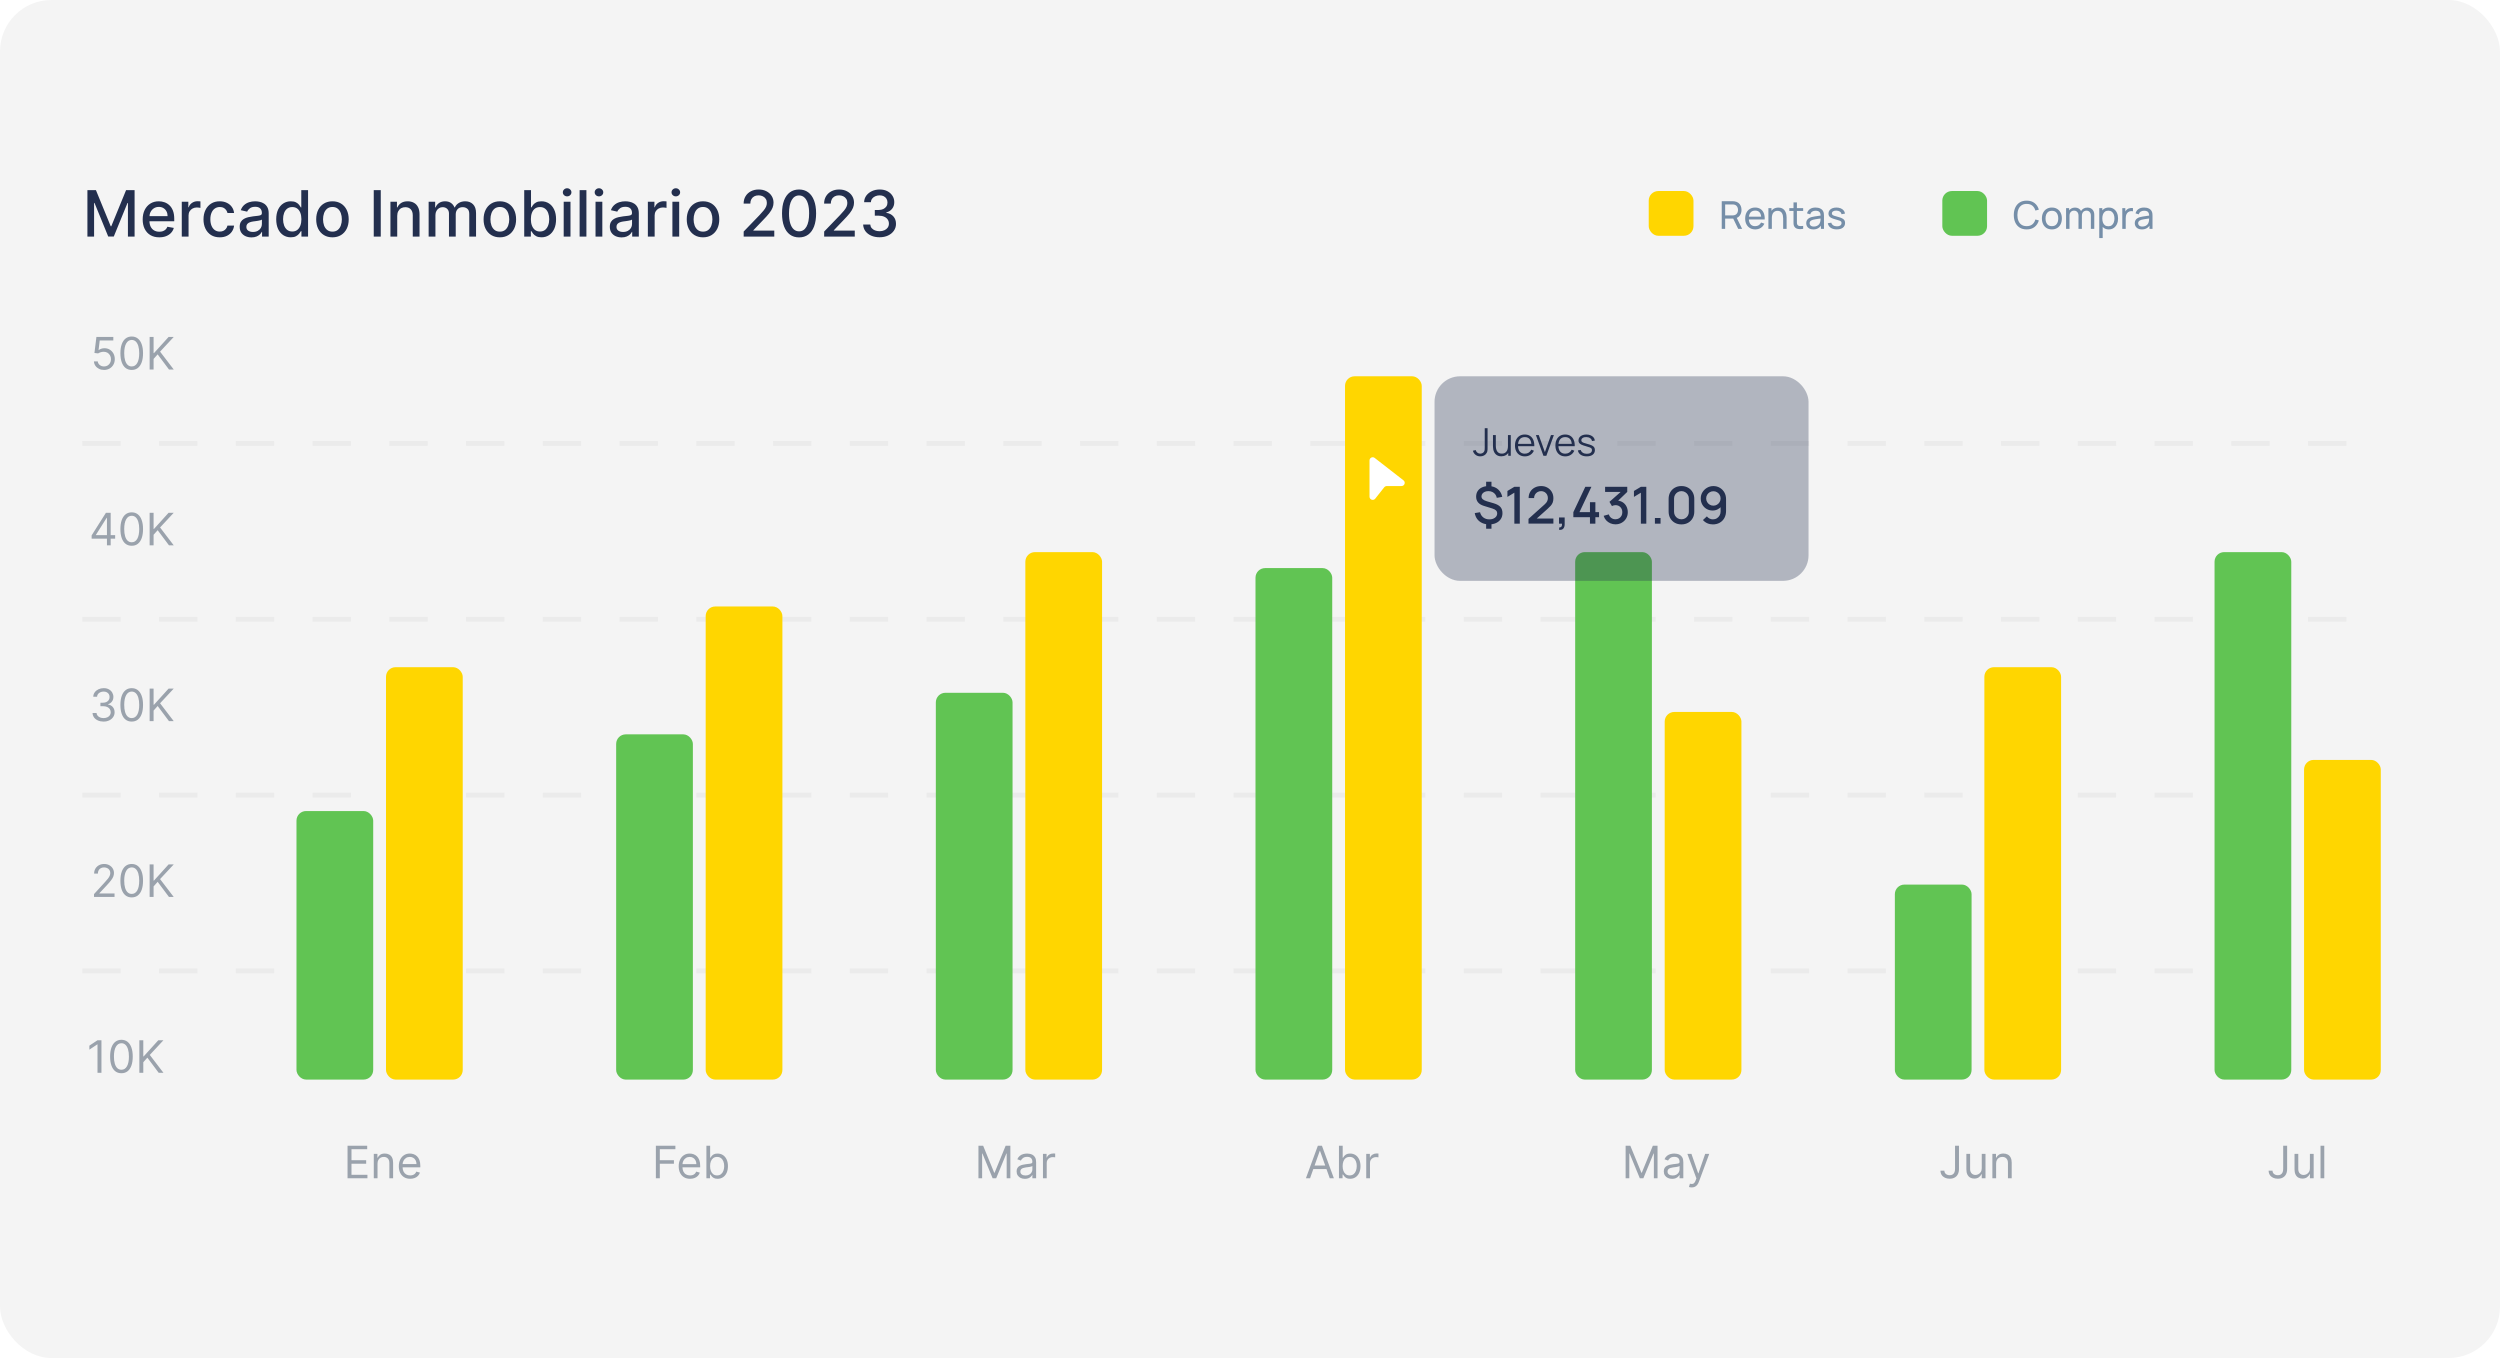 <svg width="243" height="132" viewBox="0 0 243 132" fill="none" xmlns="http://www.w3.org/2000/svg">
<rect width="243" height="132" rx="5" fill="#F4F4F4"/>
<path d="M8.497 18.48H9.324L10.763 21.994H10.816L12.255 18.48H13.082V23H12.434V19.729H12.392L11.059 22.993H10.52L9.187 19.727H9.145V23H8.497V18.48ZM15.482 23.068C15.148 23.068 14.86 22.997 14.619 22.854C14.379 22.71 14.194 22.508 14.063 22.247C13.933 21.986 13.869 21.679 13.869 21.327C13.869 20.98 13.933 20.674 14.063 20.409C14.194 20.144 14.376 19.938 14.61 19.789C14.845 19.64 15.121 19.566 15.435 19.566C15.627 19.566 15.812 19.598 15.992 19.661C16.171 19.724 16.332 19.824 16.475 19.959C16.618 20.094 16.73 20.27 16.812 20.486C16.895 20.701 16.936 20.962 16.936 21.27V21.504H14.242V21.009H16.29C16.29 20.836 16.254 20.682 16.184 20.548C16.113 20.413 16.014 20.306 15.886 20.228C15.759 20.15 15.611 20.111 15.44 20.111C15.255 20.111 15.093 20.157 14.954 20.248C14.818 20.338 14.712 20.456 14.637 20.601C14.563 20.745 14.526 20.902 14.526 21.071V21.457C14.526 21.684 14.566 21.877 14.645 22.036C14.726 22.195 14.839 22.316 14.983 22.4C15.127 22.482 15.296 22.523 15.488 22.523C15.614 22.523 15.727 22.506 15.831 22.47C15.934 22.434 16.023 22.379 16.098 22.307C16.172 22.235 16.23 22.146 16.27 22.04L16.894 22.153C16.844 22.337 16.754 22.498 16.625 22.636C16.497 22.773 16.336 22.879 16.142 22.956C15.949 23.031 15.729 23.068 15.482 23.068ZM17.668 23V19.61H18.306V20.149H18.341C18.403 19.966 18.512 19.823 18.668 19.718C18.825 19.613 19.003 19.559 19.202 19.559C19.243 19.559 19.292 19.561 19.348 19.564C19.405 19.567 19.45 19.57 19.482 19.575V20.206C19.456 20.199 19.409 20.191 19.341 20.182C19.273 20.172 19.206 20.166 19.138 20.166C18.982 20.166 18.843 20.2 18.721 20.266C18.6 20.33 18.505 20.421 18.434 20.537C18.363 20.652 18.328 20.783 18.328 20.93V23H17.668ZM21.36 23.068C21.032 23.068 20.749 22.994 20.512 22.846C20.277 22.695 20.096 22.489 19.969 22.225C19.843 21.962 19.78 21.66 19.78 21.321C19.78 20.976 19.844 20.672 19.974 20.409C20.103 20.144 20.286 19.938 20.521 19.789C20.756 19.64 21.034 19.566 21.353 19.566C21.611 19.566 21.84 19.614 22.042 19.71C22.243 19.804 22.406 19.936 22.529 20.107C22.654 20.277 22.729 20.477 22.752 20.705H22.11C22.075 20.546 21.994 20.409 21.867 20.294C21.742 20.18 21.575 20.122 21.364 20.122C21.18 20.122 21.019 20.171 20.881 20.268C20.744 20.363 20.637 20.5 20.561 20.678C20.484 20.855 20.446 21.064 20.446 21.305C20.446 21.552 20.484 21.766 20.559 21.945C20.634 22.125 20.74 22.264 20.876 22.362C21.015 22.461 21.177 22.51 21.364 22.51C21.489 22.51 21.602 22.487 21.704 22.442C21.807 22.395 21.893 22.328 21.962 22.241C22.033 22.154 22.082 22.05 22.11 21.927H22.752C22.729 22.147 22.657 22.342 22.538 22.515C22.419 22.687 22.259 22.822 22.059 22.921C21.861 23.019 21.628 23.068 21.36 23.068ZM24.444 23.075C24.23 23.075 24.035 23.035 23.862 22.956C23.688 22.875 23.551 22.758 23.449 22.605C23.349 22.452 23.299 22.264 23.299 22.042C23.299 21.851 23.336 21.694 23.409 21.57C23.483 21.446 23.582 21.349 23.707 21.276C23.832 21.204 23.972 21.15 24.127 21.113C24.281 21.076 24.439 21.048 24.599 21.029C24.802 21.006 24.967 20.987 25.093 20.972C25.22 20.956 25.312 20.93 25.369 20.895C25.426 20.859 25.455 20.802 25.455 20.723V20.707C25.455 20.514 25.401 20.365 25.292 20.259C25.184 20.153 25.024 20.1 24.811 20.1C24.589 20.1 24.413 20.149 24.285 20.248C24.159 20.345 24.071 20.453 24.023 20.573L23.403 20.431C23.476 20.225 23.584 20.059 23.725 19.933C23.868 19.805 24.032 19.712 24.217 19.654C24.402 19.596 24.597 19.566 24.802 19.566C24.937 19.566 25.081 19.582 25.232 19.615C25.385 19.646 25.528 19.703 25.66 19.787C25.794 19.871 25.904 19.991 25.989 20.146C26.075 20.301 26.117 20.502 26.117 20.749V23H25.473V22.537H25.446C25.404 22.622 25.34 22.706 25.254 22.788C25.169 22.87 25.059 22.939 24.925 22.993C24.792 23.048 24.631 23.075 24.444 23.075ZM24.588 22.545C24.77 22.545 24.926 22.509 25.056 22.437C25.187 22.365 25.286 22.271 25.354 22.155C25.423 22.037 25.457 21.911 25.457 21.777V21.34C25.434 21.364 25.388 21.386 25.32 21.407C25.254 21.426 25.178 21.443 25.093 21.457C25.008 21.471 24.925 21.483 24.844 21.495C24.763 21.505 24.695 21.514 24.641 21.521C24.513 21.538 24.396 21.565 24.29 21.603C24.185 21.641 24.102 21.697 24.038 21.769C23.977 21.839 23.946 21.933 23.946 22.051C23.946 22.214 24.006 22.338 24.127 22.422C24.247 22.504 24.401 22.545 24.588 22.545ZM28.265 23.066C27.991 23.066 27.747 22.996 27.532 22.857C27.319 22.715 27.151 22.515 27.029 22.254C26.909 21.992 26.848 21.678 26.848 21.312C26.848 20.945 26.909 20.632 27.031 20.372C27.155 20.111 27.324 19.912 27.539 19.774C27.754 19.635 27.997 19.566 28.269 19.566C28.48 19.566 28.649 19.601 28.777 19.672C28.907 19.741 29.006 19.822 29.077 19.915C29.149 20.008 29.205 20.089 29.245 20.16H29.285V18.48H29.944V23H29.3V22.473H29.245C29.205 22.545 29.148 22.627 29.073 22.72C28.999 22.812 28.898 22.893 28.768 22.962C28.639 23.032 28.471 23.066 28.265 23.066ZM28.411 22.503C28.6 22.503 28.761 22.453 28.892 22.353C29.024 22.252 29.124 22.111 29.192 21.932C29.261 21.752 29.296 21.544 29.296 21.305C29.296 21.07 29.262 20.864 29.194 20.687C29.126 20.511 29.027 20.373 28.896 20.274C28.765 20.176 28.603 20.127 28.411 20.127C28.212 20.127 28.047 20.178 27.914 20.281C27.782 20.384 27.682 20.525 27.614 20.703C27.548 20.881 27.515 21.081 27.515 21.305C27.515 21.532 27.549 21.735 27.616 21.916C27.684 22.097 27.784 22.241 27.916 22.347C28.05 22.451 28.215 22.503 28.411 22.503ZM32.314 23.068C31.996 23.068 31.719 22.996 31.482 22.85C31.245 22.704 31.061 22.5 30.93 22.239C30.799 21.977 30.734 21.671 30.734 21.321C30.734 20.969 30.799 20.662 30.93 20.398C31.061 20.135 31.245 19.93 31.482 19.785C31.719 19.639 31.996 19.566 32.314 19.566C32.632 19.566 32.909 19.639 33.146 19.785C33.383 19.93 33.567 20.135 33.698 20.398C33.829 20.662 33.894 20.969 33.894 21.321C33.894 21.671 33.829 21.977 33.698 22.239C33.567 22.5 33.383 22.704 33.146 22.85C32.909 22.996 32.632 23.068 32.314 23.068ZM32.316 22.515C32.522 22.515 32.693 22.46 32.828 22.351C32.964 22.242 33.064 22.097 33.128 21.916C33.195 21.735 33.228 21.536 33.228 21.318C33.228 21.102 33.195 20.904 33.128 20.723C33.064 20.54 32.964 20.394 32.828 20.283C32.693 20.173 32.522 20.118 32.316 20.118C32.109 20.118 31.937 20.173 31.8 20.283C31.665 20.394 31.564 20.54 31.497 20.723C31.433 20.904 31.4 21.102 31.4 21.318C31.4 21.536 31.433 21.735 31.497 21.916C31.564 22.097 31.665 22.242 31.8 22.351C31.937 22.46 32.109 22.515 32.316 22.515ZM37.01 18.48V23H36.328V18.48H37.01ZM38.61 20.987V23H37.95V19.61H38.584V20.162H38.626C38.704 19.983 38.826 19.838 38.992 19.729C39.16 19.621 39.371 19.566 39.625 19.566C39.856 19.566 40.059 19.615 40.232 19.712C40.406 19.807 40.54 19.95 40.636 20.14C40.732 20.33 40.779 20.564 40.779 20.844V23H40.12V20.923C40.12 20.678 40.056 20.486 39.928 20.347C39.8 20.208 39.624 20.138 39.4 20.138C39.247 20.138 39.111 20.171 38.992 20.237C38.874 20.303 38.781 20.4 38.712 20.528C38.644 20.655 38.61 20.808 38.61 20.987ZM41.664 23V19.61H42.298V20.162H42.34C42.41 19.975 42.526 19.829 42.686 19.725C42.847 19.619 43.039 19.566 43.262 19.566C43.489 19.566 43.679 19.619 43.832 19.725C43.986 19.831 44.1 19.977 44.174 20.162H44.209C44.29 19.981 44.419 19.837 44.595 19.729C44.772 19.621 44.982 19.566 45.226 19.566C45.534 19.566 45.785 19.663 45.979 19.855C46.175 20.048 46.272 20.338 46.272 20.727V23H45.612V20.789C45.612 20.559 45.55 20.393 45.425 20.29C45.3 20.187 45.151 20.136 44.977 20.136C44.762 20.136 44.595 20.202 44.476 20.334C44.357 20.465 44.297 20.634 44.297 20.84V23H43.64V20.747C43.64 20.563 43.582 20.415 43.468 20.303C43.353 20.191 43.203 20.136 43.02 20.136C42.894 20.136 42.779 20.169 42.673 20.235C42.569 20.299 42.484 20.39 42.419 20.506C42.356 20.622 42.324 20.757 42.324 20.91V23H41.664ZM48.585 23.068C48.267 23.068 47.989 22.996 47.753 22.85C47.516 22.704 47.332 22.5 47.201 22.239C47.07 21.977 47.005 21.671 47.005 21.321C47.005 20.969 47.07 20.662 47.201 20.398C47.332 20.135 47.516 19.93 47.753 19.785C47.989 19.639 48.267 19.566 48.585 19.566C48.902 19.566 49.18 19.639 49.417 19.785C49.654 19.93 49.837 20.135 49.968 20.398C50.099 20.662 50.165 20.969 50.165 21.321C50.165 21.671 50.099 21.977 49.968 22.239C49.837 22.5 49.654 22.704 49.417 22.85C49.18 22.996 48.902 23.068 48.585 23.068ZM48.587 22.515C48.793 22.515 48.963 22.46 49.099 22.351C49.234 22.242 49.334 22.097 49.399 21.916C49.465 21.735 49.498 21.536 49.498 21.318C49.498 21.102 49.465 20.904 49.399 20.723C49.334 20.54 49.234 20.394 49.099 20.283C48.963 20.173 48.793 20.118 48.587 20.118C48.379 20.118 48.207 20.173 48.07 20.283C47.935 20.394 47.834 20.54 47.768 20.723C47.703 20.904 47.671 21.102 47.671 21.318C47.671 21.536 47.703 21.735 47.768 21.916C47.834 22.097 47.935 22.242 48.07 22.351C48.207 22.46 48.379 22.515 48.587 22.515ZM50.954 23V18.48H51.614V20.16H51.654C51.692 20.089 51.747 20.008 51.819 19.915C51.891 19.822 51.991 19.741 52.119 19.672C52.247 19.601 52.417 19.566 52.627 19.566C52.901 19.566 53.145 19.635 53.36 19.774C53.575 19.912 53.743 20.111 53.865 20.372C53.989 20.632 54.05 20.945 54.05 21.312C54.05 21.678 53.989 21.992 53.867 22.254C53.745 22.515 53.577 22.715 53.364 22.857C53.151 22.996 52.907 23.066 52.634 23.066C52.428 23.066 52.259 23.032 52.128 22.962C51.999 22.893 51.897 22.812 51.824 22.72C51.75 22.627 51.694 22.545 51.654 22.473H51.599V23H50.954ZM51.601 21.305C51.601 21.544 51.635 21.752 51.705 21.932C51.774 22.111 51.874 22.252 52.005 22.353C52.136 22.453 52.296 22.503 52.486 22.503C52.683 22.503 52.848 22.451 52.98 22.347C53.112 22.241 53.213 22.097 53.28 21.916C53.349 21.735 53.384 21.532 53.384 21.305C53.384 21.081 53.35 20.881 53.282 20.703C53.216 20.525 53.116 20.384 52.982 20.281C52.85 20.178 52.684 20.127 52.486 20.127C52.294 20.127 52.133 20.176 52 20.274C51.869 20.373 51.77 20.511 51.702 20.687C51.635 20.864 51.601 21.07 51.601 21.305ZM54.791 23V19.61H55.451V23H54.791ZM55.125 19.087C55.01 19.087 54.911 19.049 54.829 18.973C54.748 18.895 54.708 18.802 54.708 18.694C54.708 18.586 54.748 18.493 54.829 18.416C54.911 18.338 55.01 18.299 55.125 18.299C55.239 18.299 55.337 18.338 55.418 18.416C55.501 18.493 55.542 18.586 55.542 18.694C55.542 18.802 55.501 18.895 55.418 18.973C55.337 19.049 55.239 19.087 55.125 19.087ZM56.999 18.48V23H56.339V18.48H56.999ZM57.886 23V19.61H58.546V23H57.886ZM58.22 19.087C58.105 19.087 58.006 19.049 57.924 18.973C57.843 18.895 57.803 18.802 57.803 18.694C57.803 18.586 57.843 18.493 57.924 18.416C58.006 18.338 58.105 18.299 58.22 18.299C58.334 18.299 58.432 18.338 58.513 18.416C58.596 18.493 58.637 18.586 58.637 18.694C58.637 18.802 58.596 18.895 58.513 18.973C58.432 19.049 58.334 19.087 58.22 19.087ZM60.42 23.075C60.206 23.075 60.011 23.035 59.838 22.956C59.664 22.875 59.527 22.758 59.425 22.605C59.325 22.452 59.275 22.264 59.275 22.042C59.275 21.851 59.312 21.694 59.386 21.57C59.459 21.446 59.558 21.349 59.683 21.276C59.809 21.204 59.948 21.15 60.103 21.113C60.257 21.076 60.415 21.048 60.575 21.029C60.778 21.006 60.943 20.987 61.069 20.972C61.196 20.956 61.288 20.93 61.345 20.895C61.403 20.859 61.431 20.802 61.431 20.723V20.707C61.431 20.514 61.377 20.365 61.268 20.259C61.16 20.153 61 20.1 60.787 20.1C60.565 20.1 60.39 20.149 60.262 20.248C60.135 20.345 60.048 20.453 59.999 20.573L59.379 20.431C59.452 20.225 59.56 20.059 59.701 19.933C59.844 19.805 60.008 19.712 60.193 19.654C60.379 19.596 60.574 19.566 60.778 19.566C60.913 19.566 61.057 19.582 61.208 19.615C61.361 19.646 61.504 19.703 61.636 19.787C61.77 19.871 61.88 19.991 61.965 20.146C62.051 20.301 62.093 20.502 62.093 20.749V23H61.449V22.537H61.422C61.38 22.622 61.316 22.706 61.23 22.788C61.145 22.87 61.035 22.939 60.902 22.993C60.768 23.048 60.607 23.075 60.42 23.075ZM60.564 22.545C60.746 22.545 60.902 22.509 61.032 22.437C61.163 22.365 61.262 22.271 61.33 22.155C61.399 22.037 61.434 21.911 61.434 21.777V21.34C61.41 21.364 61.364 21.386 61.297 21.407C61.23 21.426 61.155 21.443 61.069 21.457C60.984 21.471 60.901 21.483 60.82 21.495C60.739 21.505 60.671 21.514 60.617 21.521C60.489 21.538 60.372 21.565 60.266 21.603C60.162 21.641 60.078 21.697 60.014 21.769C59.953 21.839 59.922 21.933 59.922 22.051C59.922 22.214 59.982 22.338 60.103 22.422C60.223 22.504 60.377 22.545 60.564 22.545ZM62.972 23V19.61H63.61V20.149H63.645C63.707 19.966 63.816 19.823 63.972 19.718C64.129 19.613 64.307 19.559 64.506 19.559C64.547 19.559 64.596 19.561 64.652 19.564C64.709 19.567 64.754 19.57 64.786 19.575V20.206C64.76 20.199 64.713 20.191 64.645 20.182C64.577 20.172 64.51 20.166 64.442 20.166C64.286 20.166 64.147 20.2 64.025 20.266C63.904 20.33 63.809 20.421 63.738 20.537C63.667 20.652 63.632 20.783 63.632 20.93V23H62.972ZM65.357 23V19.61H66.017V23H65.357ZM65.691 19.087C65.576 19.087 65.477 19.049 65.395 18.973C65.314 18.895 65.273 18.802 65.273 18.694C65.273 18.586 65.314 18.493 65.395 18.416C65.477 18.338 65.576 18.299 65.691 18.299C65.805 18.299 65.903 18.338 65.984 18.416C66.066 18.493 66.108 18.586 66.108 18.694C66.108 18.802 66.066 18.895 65.984 18.973C65.903 19.049 65.805 19.087 65.691 19.087ZM68.333 23.068C68.015 23.068 67.737 22.996 67.501 22.85C67.264 22.704 67.08 22.5 66.949 22.239C66.818 21.977 66.752 21.671 66.752 21.321C66.752 20.969 66.818 20.662 66.949 20.398C67.08 20.135 67.264 19.93 67.501 19.785C67.737 19.639 68.015 19.566 68.333 19.566C68.65 19.566 68.928 19.639 69.165 19.785C69.401 19.93 69.585 20.135 69.716 20.398C69.847 20.662 69.913 20.969 69.913 21.321C69.913 21.671 69.847 21.977 69.716 22.239C69.585 22.5 69.401 22.704 69.165 22.85C68.928 22.996 68.65 23.068 68.333 23.068ZM68.335 22.515C68.541 22.515 68.712 22.46 68.847 22.351C68.982 22.242 69.082 22.097 69.147 21.916C69.213 21.735 69.246 21.536 69.246 21.318C69.246 21.102 69.213 20.904 69.147 20.723C69.082 20.54 68.982 20.394 68.847 20.283C68.712 20.173 68.541 20.118 68.335 20.118C68.127 20.118 67.955 20.173 67.818 20.283C67.683 20.394 67.582 20.54 67.516 20.723C67.451 20.904 67.419 21.102 67.419 21.318C67.419 21.536 67.451 21.735 67.516 21.916C67.582 22.097 67.683 22.242 67.818 22.351C67.955 22.46 68.127 22.515 68.335 22.515ZM72.285 23V22.506L73.814 20.921C73.978 20.749 74.112 20.598 74.218 20.469C74.326 20.338 74.406 20.213 74.459 20.096C74.512 19.978 74.538 19.853 74.538 19.721C74.538 19.57 74.503 19.441 74.432 19.332C74.362 19.222 74.265 19.137 74.143 19.078C74.021 19.018 73.884 18.988 73.731 18.988C73.569 18.988 73.427 19.021 73.307 19.087C73.186 19.154 73.094 19.247 73.029 19.367C72.964 19.488 72.932 19.629 72.932 19.791H72.281C72.281 19.516 72.344 19.276 72.471 19.07C72.597 18.864 72.771 18.704 72.991 18.591C73.212 18.476 73.463 18.419 73.744 18.419C74.028 18.419 74.278 18.475 74.494 18.588C74.712 18.7 74.882 18.853 75.004 19.047C75.126 19.24 75.187 19.458 75.187 19.701C75.187 19.869 75.156 20.032 75.092 20.193C75.03 20.353 74.922 20.532 74.768 20.729C74.613 20.925 74.398 21.162 74.123 21.442L73.225 22.382V22.415H75.26V23H72.285ZM77.67 23.075C77.321 23.074 77.023 22.982 76.776 22.799C76.529 22.617 76.34 22.351 76.209 22.003C76.078 21.654 76.013 21.234 76.013 20.742C76.013 20.253 76.078 19.834 76.209 19.487C76.341 19.14 76.531 18.875 76.778 18.692C77.027 18.51 77.324 18.419 77.67 18.419C78.016 18.419 78.312 18.511 78.559 18.694C78.806 18.877 78.995 19.142 79.126 19.489C79.259 19.835 79.325 20.253 79.325 20.742C79.325 21.235 79.26 21.656 79.129 22.005C78.998 22.352 78.809 22.617 78.561 22.801C78.314 22.984 78.017 23.075 77.67 23.075ZM77.67 22.486C77.976 22.486 78.215 22.337 78.387 22.038C78.561 21.739 78.647 21.307 78.647 20.742C78.647 20.367 78.608 20.05 78.528 19.791C78.45 19.531 78.338 19.334 78.191 19.2C78.045 19.064 77.871 18.997 77.67 18.997C77.365 18.997 77.126 19.147 76.953 19.447C76.779 19.747 76.692 20.179 76.69 20.742C76.69 21.119 76.729 21.438 76.807 21.698C76.886 21.957 76.999 22.153 77.145 22.287C77.29 22.42 77.465 22.486 77.67 22.486ZM80.108 23V22.506L81.637 20.921C81.8 20.749 81.935 20.598 82.041 20.469C82.148 20.338 82.229 20.213 82.282 20.096C82.335 19.978 82.361 19.853 82.361 19.721C82.361 19.57 82.326 19.441 82.255 19.332C82.184 19.222 82.088 19.137 81.966 19.078C81.844 19.018 81.706 18.988 81.553 18.988C81.391 18.988 81.25 19.021 81.13 19.087C81.009 19.154 80.916 19.247 80.852 19.367C80.787 19.488 80.754 19.629 80.754 19.791H80.103C80.103 19.516 80.167 19.276 80.293 19.07C80.42 18.864 80.593 18.704 80.814 18.591C81.035 18.476 81.286 18.419 81.567 18.419C81.85 18.419 82.101 18.475 82.317 18.588C82.535 18.7 82.705 18.853 82.827 19.047C82.949 19.24 83.01 19.458 83.01 19.701C83.01 19.869 82.978 20.032 82.915 20.193C82.853 20.353 82.745 20.532 82.591 20.729C82.436 20.925 82.221 21.162 81.946 21.442L81.048 22.382V22.415H83.083V23H80.108ZM85.493 23.062C85.189 23.062 84.919 23.01 84.68 22.905C84.444 22.801 84.256 22.656 84.118 22.47C83.981 22.284 83.907 22.067 83.897 21.822H84.59C84.599 21.955 84.644 22.072 84.725 22.17C84.807 22.267 84.914 22.342 85.047 22.395C85.179 22.448 85.326 22.475 85.488 22.475C85.666 22.475 85.824 22.444 85.96 22.382C86.099 22.32 86.207 22.234 86.285 22.124C86.363 22.012 86.402 21.883 86.402 21.738C86.402 21.586 86.363 21.453 86.285 21.338C86.208 21.222 86.096 21.131 85.947 21.065C85.8 20.998 85.622 20.965 85.413 20.965H85.031V20.409H85.413C85.581 20.409 85.728 20.379 85.855 20.319C85.983 20.258 86.083 20.174 86.155 20.067C86.227 19.958 86.263 19.831 86.263 19.685C86.263 19.546 86.231 19.424 86.168 19.321C86.106 19.217 86.018 19.135 85.903 19.076C85.79 19.017 85.656 18.988 85.501 18.988C85.354 18.988 85.217 19.015 85.089 19.07C84.962 19.123 84.859 19.199 84.78 19.299C84.7 19.398 84.658 19.516 84.652 19.654H83.992C83.999 19.41 84.071 19.195 84.208 19.01C84.347 18.825 84.529 18.68 84.755 18.575C84.982 18.471 85.234 18.419 85.51 18.419C85.8 18.419 86.05 18.475 86.261 18.588C86.472 18.7 86.636 18.85 86.751 19.037C86.867 19.223 86.924 19.428 86.923 19.65C86.924 19.903 86.853 20.118 86.711 20.294C86.57 20.471 86.381 20.589 86.146 20.65V20.685C86.446 20.731 86.678 20.85 86.843 21.043C87.009 21.235 87.092 21.474 87.09 21.76C87.092 22.008 87.023 22.231 86.883 22.428C86.745 22.626 86.556 22.781 86.316 22.894C86.076 23.006 85.802 23.062 85.493 23.062Z" fill="#232F4E"/>
<path d="M9.861 101.111V104.275H9.478V101.513H9.459L8.687 102.026V101.637L9.478 101.111H9.861ZM11.803 104.318C11.57 104.318 11.372 104.255 11.208 104.128C11.044 104.001 10.919 103.816 10.833 103.574C10.746 103.331 10.703 103.037 10.703 102.693C10.703 102.351 10.746 102.059 10.833 101.817C10.92 101.574 11.046 101.389 11.21 101.261C11.374 101.133 11.572 101.068 11.803 101.068C12.034 101.068 12.231 101.133 12.394 101.261C12.559 101.389 12.685 101.574 12.771 101.817C12.859 102.059 12.903 102.351 12.903 102.693C12.903 103.037 12.859 103.331 12.773 103.574C12.686 103.816 12.561 104.001 12.398 104.128C12.234 104.255 12.036 104.318 11.803 104.318ZM11.803 103.979C12.034 103.979 12.213 103.867 12.34 103.645C12.468 103.422 12.532 103.105 12.532 102.693C12.532 102.419 12.503 102.186 12.444 101.993C12.386 101.801 12.303 101.654 12.194 101.553C12.085 101.452 11.955 101.402 11.803 101.402C11.574 101.402 11.396 101.515 11.267 101.74C11.138 101.965 11.074 102.282 11.074 102.693C11.074 102.967 11.102 103.2 11.16 103.392C11.218 103.583 11.301 103.729 11.409 103.829C11.518 103.929 11.649 103.979 11.803 103.979ZM13.545 104.275V101.111H13.928V102.681H13.966L15.387 101.111H15.887L14.559 102.539L15.887 104.275H15.424L14.324 102.804L13.928 103.249V104.275H13.545Z" fill="#9AA2AC"/>
<path d="M9.137 87.185V86.907L10.181 85.764C10.304 85.63 10.405 85.513 10.484 85.415C10.563 85.315 10.622 85.221 10.66 85.133C10.699 85.045 10.719 84.952 10.719 84.855C10.719 84.744 10.692 84.648 10.639 84.566C10.586 84.485 10.514 84.422 10.422 84.378C10.331 84.334 10.228 84.312 10.113 84.312C9.992 84.312 9.886 84.337 9.795 84.387C9.705 84.437 9.636 84.506 9.587 84.596C9.538 84.685 9.514 84.79 9.514 84.911H9.149C9.149 84.726 9.192 84.563 9.278 84.423C9.363 84.283 9.479 84.174 9.627 84.095C9.775 84.017 9.941 83.978 10.126 83.978C10.311 83.978 10.475 84.017 10.618 84.095C10.762 84.174 10.874 84.279 10.955 84.412C11.037 84.545 11.077 84.693 11.077 84.855C11.077 84.972 11.056 85.085 11.014 85.197C10.973 85.307 10.901 85.43 10.798 85.566C10.696 85.701 10.554 85.866 10.373 86.06L9.662 86.82V86.845H11.133V87.185H9.137ZM12.803 87.228C12.57 87.228 12.372 87.165 12.208 87.038C12.044 86.91 11.919 86.726 11.833 86.484C11.746 86.24 11.703 85.947 11.703 85.603C11.703 85.261 11.746 84.969 11.833 84.727C11.92 84.484 12.046 84.299 12.21 84.171C12.374 84.042 12.572 83.978 12.803 83.978C13.034 83.978 13.231 84.042 13.394 84.171C13.559 84.299 13.685 84.484 13.771 84.727C13.859 84.969 13.903 85.261 13.903 85.603C13.903 85.947 13.859 86.24 13.773 86.484C13.686 86.726 13.561 86.91 13.398 87.038C13.234 87.165 13.036 87.228 12.803 87.228ZM12.803 86.888C13.034 86.888 13.213 86.777 13.34 86.555C13.468 86.332 13.532 86.015 13.532 85.603C13.532 85.329 13.503 85.096 13.444 84.903C13.386 84.711 13.303 84.564 13.194 84.463C13.085 84.362 12.955 84.312 12.803 84.312C12.574 84.312 12.396 84.424 12.267 84.65C12.138 84.874 12.074 85.192 12.074 85.603C12.074 85.877 12.102 86.11 12.16 86.301C12.218 86.493 12.301 86.638 12.409 86.738C12.518 86.838 12.649 86.888 12.803 86.888ZM14.545 87.185V84.021H14.928V85.591H14.966L16.387 84.021H16.887L15.559 85.448L16.887 87.185H16.424L15.324 85.714L14.928 86.159V87.185H14.545Z" fill="#9AA2AC"/>
<path d="M10.07 70.138C9.866 70.138 9.684 70.103 9.525 70.033C9.366 69.963 9.24 69.865 9.146 69.741C9.054 69.615 9.003 69.469 8.995 69.304H9.384C9.392 69.406 9.427 69.494 9.489 69.568C9.551 69.641 9.632 69.698 9.732 69.738C9.832 69.778 9.942 69.798 10.064 69.798C10.2 69.798 10.32 69.774 10.425 69.727C10.53 69.68 10.613 69.614 10.672 69.529C10.732 69.445 10.762 69.347 10.762 69.236C10.762 69.119 10.733 69.017 10.676 68.928C10.618 68.839 10.534 68.769 10.422 68.718C10.311 68.668 10.175 68.642 10.014 68.642H9.761V68.303H10.014C10.14 68.303 10.25 68.28 10.345 68.235C10.441 68.189 10.515 68.126 10.569 68.043C10.624 67.961 10.651 67.864 10.651 67.753C10.651 67.646 10.627 67.552 10.58 67.473C10.532 67.394 10.466 67.332 10.379 67.288C10.293 67.243 10.193 67.221 10.076 67.221C9.967 67.221 9.864 67.241 9.767 67.281C9.671 67.321 9.593 67.378 9.532 67.453C9.472 67.527 9.439 67.617 9.434 67.722H9.063C9.069 67.556 9.119 67.411 9.213 67.286C9.306 67.16 9.429 67.063 9.58 66.993C9.733 66.923 9.9 66.888 10.082 66.888C10.278 66.888 10.446 66.927 10.586 67.007C10.726 67.085 10.834 67.188 10.909 67.317C10.984 67.446 11.022 67.585 11.022 67.734C11.022 67.912 10.975 68.064 10.881 68.19C10.788 68.316 10.662 68.403 10.503 68.451V68.476C10.702 68.509 10.858 68.594 10.971 68.731C11.083 68.867 11.139 69.035 11.139 69.236C11.139 69.408 11.092 69.562 10.998 69.699C10.906 69.835 10.779 69.942 10.618 70.02C10.458 70.099 10.275 70.138 10.07 70.138ZM12.803 70.138C12.57 70.138 12.372 70.075 12.208 69.948C12.044 69.82 11.919 69.635 11.833 69.393C11.746 69.15 11.703 68.857 11.703 68.513C11.703 68.171 11.746 67.879 11.833 67.637C11.92 67.394 12.046 67.208 12.21 67.081C12.374 66.952 12.572 66.888 12.803 66.888C13.034 66.888 13.231 66.952 13.394 67.081C13.559 67.208 13.685 67.394 13.771 67.637C13.859 67.879 13.903 68.171 13.903 68.513C13.903 68.857 13.859 69.15 13.773 69.393C13.686 69.635 13.561 69.82 13.398 69.948C13.234 70.075 13.036 70.138 12.803 70.138ZM12.803 69.798C13.034 69.798 13.213 69.687 13.34 69.464C13.468 69.242 13.532 68.925 13.532 68.513C13.532 68.239 13.503 68.005 13.444 67.813C13.386 67.62 13.303 67.474 13.194 67.373C13.085 67.272 12.955 67.221 12.803 67.221C12.574 67.221 12.396 67.334 12.267 67.56C12.138 67.784 12.074 68.102 12.074 68.513C12.074 68.787 12.102 69.019 12.16 69.211C12.218 69.403 12.301 69.548 12.409 69.648C12.518 69.748 12.649 69.798 12.803 69.798ZM14.545 70.095V66.931H14.928V68.5H14.966L16.387 66.931H16.887L15.559 68.358L16.887 70.095H16.424L15.324 68.624L14.928 69.069V70.095H14.545Z" fill="#9AA2AC"/>
<path d="M8.906 52.357V52.042L10.296 49.842H10.525V50.33H10.37L9.32 51.992V52.017H11.192V52.357H8.906ZM10.395 53.006V52.261V52.115V49.842H10.759V53.006H10.395ZM12.803 53.049C12.57 53.049 12.372 52.986 12.208 52.859C12.044 52.731 11.919 52.547 11.833 52.305C11.746 52.062 11.703 51.768 11.703 51.424C11.703 51.082 11.746 50.79 11.833 50.548C11.92 50.305 12.046 50.12 12.21 49.992C12.374 49.863 12.572 49.799 12.803 49.799C13.034 49.799 13.231 49.863 13.394 49.992C13.559 50.12 13.685 50.305 13.771 50.548C13.859 50.79 13.903 51.082 13.903 51.424C13.903 51.768 13.859 52.062 13.773 52.305C13.686 52.547 13.561 52.731 13.398 52.859C13.234 52.986 13.036 53.049 12.803 53.049ZM12.803 52.709C13.034 52.709 13.213 52.598 13.34 52.376C13.468 52.153 13.532 51.836 13.532 51.424C13.532 51.15 13.503 50.917 13.444 50.724C13.386 50.532 13.303 50.385 13.194 50.284C13.085 50.183 12.955 50.133 12.803 50.133C12.574 50.133 12.396 50.245 12.267 50.471C12.138 50.695 12.074 51.013 12.074 51.424C12.074 51.698 12.102 51.931 12.16 52.122C12.218 52.314 12.301 52.46 12.409 52.559C12.518 52.659 12.649 52.709 12.803 52.709ZM14.545 53.006V49.842H14.928V51.412H14.966L16.387 49.842H16.887L15.559 51.27L16.887 53.006H16.424L15.324 51.535L14.928 51.98V53.006H14.545Z" fill="#9AA2AC"/>
<path d="M10.113 35.959C9.932 35.959 9.768 35.923 9.623 35.851C9.478 35.779 9.362 35.68 9.274 35.554C9.187 35.428 9.139 35.285 9.13 35.125H9.501C9.516 35.268 9.58 35.386 9.696 35.48C9.812 35.573 9.951 35.619 10.113 35.619C10.243 35.619 10.358 35.589 10.459 35.528C10.561 35.467 10.641 35.384 10.698 35.278C10.757 35.17 10.786 35.05 10.786 34.915C10.786 34.777 10.756 34.654 10.695 34.545C10.636 34.436 10.553 34.35 10.448 34.287C10.343 34.225 10.223 34.193 10.088 34.192C9.991 34.191 9.892 34.206 9.79 34.236C9.688 34.266 9.604 34.305 9.538 34.352L9.18 34.309L9.371 32.752H11.015V33.092H9.693L9.581 34.025H9.6C9.665 33.973 9.746 33.931 9.844 33.897C9.942 33.863 10.044 33.846 10.15 33.846C10.344 33.846 10.516 33.892 10.668 33.985C10.82 34.076 10.939 34.202 11.026 34.362C11.113 34.521 11.157 34.703 11.157 34.908C11.157 35.11 11.112 35.291 11.021 35.449C10.932 35.607 10.808 35.731 10.65 35.823C10.493 35.914 10.314 35.959 10.113 35.959ZM12.803 35.959C12.57 35.959 12.372 35.896 12.208 35.769C12.044 35.641 11.919 35.456 11.833 35.214C11.746 34.971 11.703 34.678 11.703 34.334C11.703 33.992 11.746 33.7 11.833 33.458C11.92 33.215 12.046 33.029 12.21 32.902C12.374 32.773 12.572 32.709 12.803 32.709C13.034 32.709 13.231 32.773 13.394 32.902C13.559 33.029 13.685 33.215 13.771 33.458C13.859 33.7 13.903 33.992 13.903 34.334C13.903 34.678 13.859 34.971 13.773 35.214C13.686 35.456 13.561 35.641 13.398 35.769C13.234 35.896 13.036 35.959 12.803 35.959ZM12.803 35.619C13.034 35.619 13.213 35.508 13.34 35.285C13.468 35.063 13.532 34.746 13.532 34.334C13.532 34.06 13.503 33.827 13.444 33.634C13.386 33.441 13.303 33.295 13.194 33.194C13.085 33.093 12.955 33.042 12.803 33.042C12.574 33.042 12.396 33.155 12.267 33.381C12.138 33.605 12.074 33.923 12.074 34.334C12.074 34.608 12.102 34.84 12.16 35.032C12.218 35.224 12.301 35.369 12.409 35.469C12.518 35.569 12.649 35.619 12.803 35.619ZM14.545 35.916V32.752H14.928V34.321H14.966L16.387 32.752H16.887L15.559 34.179L16.887 35.916H16.424L15.324 34.445L14.928 34.89V35.916H14.545Z" fill="#9AA2AC"/>
<path d="M8 43.101H231.411" stroke="#EBEBEB" stroke-width="0.466" stroke-dasharray="3.73 3.73"/>
<path d="M8 60.191H231.411" stroke="#EBEBEB" stroke-width="0.466" stroke-dasharray="3.73 3.73"/>
<path d="M8 77.282H231.411" stroke="#EBEBEB" stroke-width="0.466" stroke-dasharray="3.73 3.73"/>
<path d="M8 94.372H231.411" stroke="#EBEBEB" stroke-width="0.466" stroke-dasharray="3.73 3.73"/>
<path d="M33.781 114.528V111.364H35.691V111.704H34.164V112.773H35.592V113.113H34.164V114.188H35.715V114.528H33.781ZM36.696 113.1V114.528H36.332V112.155H36.684V112.526H36.715C36.77 112.405 36.855 112.309 36.968 112.235C37.081 112.161 37.228 112.124 37.407 112.124C37.568 112.124 37.708 112.157 37.829 112.223C37.949 112.288 38.043 112.387 38.11 112.52C38.177 112.651 38.21 112.818 38.21 113.02V114.528H37.846V113.045C37.846 112.858 37.797 112.713 37.7 112.609C37.603 112.504 37.471 112.452 37.302 112.452C37.185 112.452 37.081 112.477 36.99 112.527C36.899 112.578 36.828 112.651 36.775 112.748C36.722 112.845 36.696 112.962 36.696 113.1ZM39.871 114.577C39.642 114.577 39.445 114.527 39.279 114.426C39.115 114.324 38.988 114.182 38.898 114C38.809 113.816 38.765 113.603 38.765 113.36C38.765 113.117 38.809 112.903 38.898 112.717C38.988 112.531 39.112 112.386 39.272 112.282C39.432 112.177 39.62 112.124 39.834 112.124C39.958 112.124 40.08 112.145 40.2 112.186C40.321 112.227 40.43 112.294 40.529 112.387C40.628 112.478 40.707 112.6 40.766 112.751C40.824 112.903 40.854 113.089 40.854 113.311V113.465H39.025V113.15H40.483C40.483 113.016 40.456 112.897 40.403 112.792C40.35 112.686 40.275 112.604 40.177 112.543C40.08 112.482 39.966 112.452 39.834 112.452C39.689 112.452 39.563 112.488 39.457 112.56C39.352 112.631 39.271 112.724 39.215 112.838C39.158 112.952 39.13 113.075 39.13 113.206V113.416C39.13 113.595 39.161 113.747 39.222 113.871C39.285 113.995 39.372 114.089 39.483 114.154C39.595 114.218 39.724 114.25 39.871 114.25C39.967 114.25 40.053 114.236 40.131 114.21C40.209 114.182 40.276 114.141 40.333 114.086C40.39 114.03 40.434 113.961 40.464 113.879L40.817 113.978C40.779 114.097 40.717 114.202 40.63 114.293C40.542 114.383 40.434 114.453 40.305 114.503C40.176 114.553 40.032 114.577 39.871 114.577Z" fill="#9AA2AC"/>
<rect x="28.818" y="78.833" width="7.457" height="26.101" rx="0.932" fill="#61C453"/>
<rect x="37.52" y="64.851" width="7.457" height="40.084" rx="0.932" fill="#FFD600"/>
<path d="M63.751 114.529V111.365H65.648V111.705H64.134V112.774H65.505V113.114H64.134V114.529H63.751ZM67.075 114.579C66.846 114.579 66.649 114.528 66.483 114.427C66.319 114.325 66.191 114.183 66.102 114.001C66.013 113.818 65.969 113.604 65.969 113.361C65.969 113.118 66.013 112.904 66.102 112.719C66.191 112.532 66.316 112.387 66.476 112.283C66.636 112.178 66.824 112.126 67.038 112.126C67.162 112.126 67.284 112.146 67.404 112.187C67.525 112.229 67.634 112.295 67.733 112.388C67.832 112.48 67.911 112.601 67.969 112.753C68.028 112.904 68.058 113.091 68.058 113.312V113.466H66.228V113.151H67.687C67.687 113.017 67.66 112.898 67.606 112.793C67.554 112.688 67.479 112.605 67.381 112.544C67.284 112.483 67.17 112.453 67.038 112.453C66.893 112.453 66.767 112.489 66.661 112.561C66.556 112.632 66.475 112.725 66.418 112.839C66.362 112.954 66.334 113.076 66.334 113.207V113.417C66.334 113.596 66.364 113.748 66.426 113.873C66.489 113.996 66.576 114.091 66.687 114.155C66.798 114.219 66.928 114.251 67.075 114.251C67.171 114.251 67.257 114.238 67.335 114.211C67.413 114.183 67.48 114.142 67.537 114.087C67.594 114.032 67.637 113.963 67.668 113.88L68.02 113.979C67.983 114.099 67.921 114.204 67.834 114.294C67.746 114.384 67.638 114.454 67.509 114.505C67.38 114.554 67.236 114.579 67.075 114.579ZM68.662 114.529V111.365H69.026V112.533H69.057C69.084 112.492 69.121 112.44 69.168 112.376C69.217 112.311 69.286 112.253 69.375 112.203C69.466 112.151 69.588 112.126 69.743 112.126C69.943 112.126 70.119 112.175 70.271 112.275C70.424 112.375 70.543 112.517 70.628 112.7C70.713 112.884 70.756 113.1 70.756 113.349C70.756 113.6 70.713 113.818 70.628 114.002C70.543 114.186 70.424 114.328 70.273 114.429C70.121 114.529 69.947 114.579 69.749 114.579C69.597 114.579 69.475 114.553 69.383 114.503C69.291 114.451 69.221 114.393 69.171 114.328C69.122 114.263 69.084 114.208 69.057 114.165H69.014V114.529H68.662ZM69.02 113.343C69.02 113.522 69.046 113.68 69.099 113.817C69.151 113.953 69.228 114.06 69.329 114.137C69.43 114.213 69.553 114.251 69.7 114.251C69.852 114.251 69.979 114.211 70.081 114.131C70.184 114.049 70.261 113.94 70.313 113.803C70.365 113.665 70.392 113.512 70.392 113.343C70.392 113.176 70.366 113.026 70.314 112.892C70.264 112.757 70.187 112.65 70.084 112.572C69.982 112.493 69.854 112.453 69.7 112.453C69.551 112.453 69.427 112.491 69.326 112.566C69.225 112.64 69.149 112.744 69.097 112.878C69.046 113.011 69.02 113.166 69.02 113.343Z" fill="#9AA2AC"/>
<rect x="59.891" y="71.379" width="7.457" height="33.558" rx="0.932" fill="#61C453"/>
<rect x="68.592" y="58.949" width="7.457" height="45.987" rx="0.932" fill="#FFD600"/>
<path d="M95.105 111.365H95.562L96.637 113.991H96.674L97.749 111.365H98.207V114.529H97.848V112.125H97.817L96.829 114.529H96.483L95.494 112.125H95.463V114.529H95.105V111.365ZM99.624 114.584C99.473 114.584 99.337 114.556 99.214 114.499C99.092 114.441 98.994 114.359 98.922 114.25C98.85 114.141 98.814 114.009 98.814 113.855C98.814 113.719 98.841 113.609 98.894 113.524C98.948 113.439 99.019 113.372 99.109 113.324C99.199 113.275 99.297 113.239 99.406 113.215C99.515 113.191 99.624 113.171 99.735 113.157C99.879 113.138 99.996 113.124 100.085 113.115C100.176 113.105 100.242 113.088 100.283 113.064C100.325 113.04 100.346 112.999 100.346 112.94V112.928C100.346 112.776 100.305 112.657 100.221 112.573C100.139 112.488 100.014 112.446 99.846 112.446C99.672 112.446 99.535 112.484 99.437 112.56C99.338 112.637 99.268 112.718 99.228 112.805L98.882 112.681C98.944 112.537 99.026 112.424 99.129 112.344C99.233 112.263 99.347 112.206 99.469 112.174C99.593 112.141 99.714 112.125 99.834 112.125C99.91 112.125 99.997 112.134 100.096 112.153C100.196 112.17 100.292 112.207 100.385 112.262C100.479 112.318 100.557 112.402 100.618 112.514C100.68 112.626 100.711 112.777 100.711 112.965V114.529H100.346V114.207H100.328C100.303 114.259 100.262 114.314 100.204 114.372C100.147 114.431 100.07 114.481 99.974 114.522C99.878 114.564 99.761 114.584 99.624 114.584ZM99.679 114.257C99.823 114.257 99.945 114.228 100.044 114.172C100.144 114.115 100.219 114.042 100.269 113.952C100.321 113.863 100.346 113.768 100.346 113.67V113.336C100.331 113.354 100.297 113.371 100.245 113.387C100.193 113.401 100.133 113.414 100.065 113.426C99.998 113.436 99.933 113.445 99.869 113.453C99.806 113.461 99.755 113.467 99.716 113.472C99.621 113.484 99.533 113.504 99.451 113.532C99.369 113.559 99.303 113.6 99.253 113.654C99.203 113.708 99.179 113.781 99.179 113.874C99.179 114 99.225 114.096 99.319 114.161C99.414 114.225 99.534 114.257 99.679 114.257ZM101.376 114.529V112.156H101.729V112.514H101.753C101.797 112.397 101.875 112.301 101.988 112.228C102.101 112.155 102.229 112.119 102.371 112.119C102.398 112.119 102.432 112.119 102.472 112.12C102.512 112.121 102.542 112.123 102.563 112.125V112.496C102.551 112.492 102.522 112.488 102.478 112.482C102.435 112.474 102.389 112.471 102.34 112.471C102.225 112.471 102.122 112.495 102.031 112.543C101.942 112.591 101.871 112.657 101.818 112.741C101.767 112.825 101.741 112.92 101.741 113.027V114.529H101.376Z" fill="#9AA2AC"/>
<rect x="90.963" y="67.338" width="7.457" height="37.598" rx="0.932" fill="#61C453"/>
<rect x="99.664" y="53.666" width="7.457" height="51.27" rx="0.932" fill="#FFD600"/>
<path d="M127.336 114.528H126.934L128.096 111.364H128.491L129.653 114.528H129.251L128.306 111.865H128.281L127.336 114.528ZM127.484 113.292H129.103V113.632H127.484V113.292ZM130.146 114.528V111.364H130.51V112.532H130.541C130.568 112.491 130.605 112.438 130.653 112.375C130.701 112.31 130.77 112.252 130.86 112.202C130.95 112.15 131.073 112.124 131.227 112.124C131.427 112.124 131.603 112.174 131.756 112.274C131.908 112.374 132.027 112.516 132.112 112.699C132.198 112.882 132.241 113.099 132.241 113.348C132.241 113.599 132.198 113.817 132.112 114.001C132.027 114.185 131.909 114.327 131.757 114.428C131.606 114.528 131.431 114.578 131.233 114.578C131.081 114.578 130.959 114.552 130.867 114.502C130.776 114.45 130.705 114.392 130.656 114.327C130.606 114.261 130.568 114.207 130.541 114.164H130.498V114.528H130.146ZM130.504 113.342C130.504 113.521 130.531 113.679 130.583 113.816C130.636 113.952 130.712 114.058 130.813 114.136C130.914 114.212 131.038 114.25 131.184 114.25C131.336 114.25 131.464 114.21 131.566 114.13C131.669 114.048 131.746 113.939 131.797 113.802C131.85 113.664 131.876 113.511 131.876 113.342C131.876 113.175 131.85 113.024 131.799 112.891C131.748 112.756 131.672 112.649 131.569 112.571C131.467 112.492 131.338 112.452 131.184 112.452C131.036 112.452 130.911 112.489 130.81 112.565C130.709 112.639 130.633 112.743 130.582 112.877C130.53 113.01 130.504 113.165 130.504 113.342ZM132.798 114.528V112.155H133.151V112.514H133.175C133.219 112.396 133.297 112.301 133.41 112.228C133.523 112.155 133.651 112.118 133.793 112.118C133.82 112.118 133.853 112.119 133.894 112.12C133.934 112.121 133.964 112.122 133.985 112.124V112.495C133.972 112.492 133.944 112.487 133.9 112.481C133.857 112.474 133.811 112.47 133.762 112.47C133.647 112.47 133.544 112.495 133.453 112.543C133.364 112.59 133.293 112.656 133.24 112.741C133.189 112.824 133.163 112.919 133.163 113.027V114.528H132.798Z" fill="#9AA2AC"/>
<rect x="122.035" y="55.219" width="7.457" height="49.716" rx="0.932" fill="#61C453"/>
<rect x="130.736" y="36.575" width="7.457" height="68.359" rx="0.932" fill="#FFD600"/>
<path d="M158.011 111.365H158.468L159.544 113.991H159.581L160.656 111.365H161.113V114.529H160.755V112.125H160.724L159.735 114.529H159.389L158.401 112.125H158.37V114.529H158.011V111.365ZM162.53 114.584C162.38 114.584 162.243 114.556 162.121 114.499C161.998 114.441 161.901 114.359 161.829 114.25C161.757 114.141 161.721 114.009 161.721 113.855C161.721 113.719 161.747 113.609 161.801 113.524C161.855 113.439 161.926 113.372 162.016 113.324C162.105 113.275 162.204 113.239 162.312 113.215C162.422 113.191 162.531 113.171 162.641 113.157C162.786 113.138 162.902 113.124 162.992 113.115C163.083 113.105 163.149 113.088 163.19 113.064C163.232 113.04 163.253 112.999 163.253 112.94V112.928C163.253 112.776 163.211 112.657 163.128 112.573C163.046 112.488 162.92 112.446 162.753 112.446C162.579 112.446 162.442 112.484 162.343 112.56C162.244 112.637 162.175 112.718 162.135 112.805L161.789 112.681C161.85 112.537 161.933 112.424 162.036 112.344C162.14 112.263 162.253 112.206 162.376 112.174C162.499 112.141 162.621 112.125 162.74 112.125C162.816 112.125 162.904 112.134 163.003 112.153C163.103 112.17 163.199 112.207 163.292 112.262C163.385 112.318 163.463 112.402 163.525 112.514C163.587 112.626 163.618 112.777 163.618 112.965V114.529H163.253V114.207H163.235C163.21 114.259 163.169 114.314 163.111 114.372C163.053 114.431 162.977 114.481 162.881 114.522C162.785 114.564 162.668 114.584 162.53 114.584ZM162.586 114.257C162.73 114.257 162.851 114.228 162.95 114.172C163.05 114.115 163.125 114.042 163.176 113.952C163.227 113.863 163.253 113.768 163.253 113.67V113.336C163.238 113.354 163.204 113.371 163.151 113.387C163.1 113.401 163.04 113.414 162.972 113.426C162.905 113.436 162.84 113.445 162.776 113.453C162.713 113.461 162.662 113.467 162.623 113.472C162.528 113.484 162.44 113.504 162.357 113.532C162.276 113.559 162.21 113.6 162.159 113.654C162.11 113.708 162.085 113.781 162.085 113.874C162.085 114 162.132 114.096 162.226 114.161C162.321 114.225 162.441 114.257 162.586 114.257ZM164.433 115.418C164.371 115.418 164.316 115.413 164.268 115.403C164.219 115.394 164.186 115.384 164.167 115.375L164.26 115.054C164.349 115.076 164.427 115.085 164.495 115.078C164.563 115.072 164.623 115.042 164.675 114.987C164.729 114.934 164.778 114.847 164.822 114.726L164.89 114.541L164.013 112.156H164.408L165.063 114.047H165.088L165.743 112.156H166.138L165.131 114.875C165.086 114.997 165.03 115.099 164.963 115.179C164.896 115.26 164.818 115.32 164.73 115.36C164.642 115.399 164.543 115.418 164.433 115.418Z" fill="#9AA2AC"/>
<rect x="153.107" y="53.666" width="7.457" height="51.27" rx="0.932" fill="#61C453"/>
<rect x="161.809" y="69.202" width="7.457" height="35.733" rx="0.932" fill="#FFD600"/>
<path d="M190.029 111.364H190.413V113.626C190.413 113.828 190.375 113.999 190.301 114.14C190.227 114.281 190.123 114.388 189.988 114.461C189.853 114.535 189.694 114.571 189.51 114.571C189.337 114.571 189.183 114.54 189.048 114.477C188.914 114.413 188.807 114.322 188.73 114.205C188.653 114.088 188.614 113.948 188.614 113.786H188.991C188.991 113.876 189.013 113.954 189.058 114.021C189.103 114.087 189.165 114.139 189.243 114.176C189.321 114.213 189.41 114.231 189.51 114.231C189.621 114.231 189.714 114.208 189.792 114.162C189.869 114.115 189.927 114.047 189.968 113.958C190.009 113.867 190.029 113.757 190.029 113.626V111.364ZM192.626 113.558V112.155H192.991V114.528H192.626V114.126H192.601C192.546 114.247 192.459 114.349 192.342 114.434C192.225 114.517 192.076 114.559 191.897 114.559C191.749 114.559 191.617 114.526 191.502 114.461C191.386 114.396 191.296 114.297 191.23 114.165C191.164 114.032 191.131 113.865 191.131 113.663V112.155H191.495V113.638C191.495 113.811 191.544 113.949 191.641 114.052C191.738 114.155 191.863 114.207 192.014 114.207C192.105 114.207 192.197 114.183 192.291 114.137C192.386 114.091 192.465 114.02 192.529 113.924C192.594 113.828 192.626 113.706 192.626 113.558ZM194.023 113.1V114.528H193.659V112.155H194.011V112.526H194.042C194.097 112.405 194.182 112.309 194.295 112.235C194.408 112.161 194.555 112.124 194.734 112.124C194.894 112.124 195.035 112.157 195.155 112.223C195.276 112.288 195.37 112.387 195.437 112.52C195.504 112.651 195.537 112.818 195.537 113.02V114.528H195.172V113.045C195.172 112.858 195.124 112.713 195.027 112.609C194.93 112.504 194.798 112.452 194.629 112.452C194.512 112.452 194.408 112.477 194.317 112.527C194.226 112.578 194.154 112.651 194.102 112.748C194.049 112.845 194.023 112.962 194.023 113.1Z" fill="#9AA2AC"/>
<rect x="184.18" y="85.981" width="7.457" height="18.954" rx="0.932" fill="#61C453"/>
<rect x="192.881" y="64.851" width="7.457" height="40.084" rx="0.932" fill="#FFD600"/>
<path d="M221.926 111.365H222.309V113.626C222.309 113.828 222.272 114 222.198 114.141C222.124 114.282 222.019 114.389 221.884 114.462C221.75 114.535 221.59 114.572 221.407 114.572C221.234 114.572 221.08 114.54 220.945 114.478C220.81 114.414 220.704 114.323 220.627 114.206C220.55 114.088 220.511 113.949 220.511 113.787H220.888C220.888 113.877 220.91 113.955 220.955 114.022C221 114.088 221.062 114.139 221.14 114.176C221.218 114.213 221.307 114.232 221.407 114.232C221.517 114.232 221.611 114.209 221.688 114.162C221.766 114.116 221.824 114.048 221.864 113.958C221.906 113.868 221.926 113.757 221.926 113.626V111.365ZM224.523 113.558V112.156H224.888V114.529H224.523V114.127H224.498C224.443 114.247 224.356 114.35 224.239 114.434C224.121 114.518 223.973 114.559 223.794 114.559C223.646 114.559 223.514 114.527 223.398 114.462C223.283 114.396 223.192 114.297 223.127 114.165C223.061 114.033 223.028 113.865 223.028 113.663V112.156H223.392V113.639C223.392 113.812 223.441 113.95 223.537 114.053C223.635 114.156 223.76 114.207 223.911 114.207C224.002 114.207 224.094 114.184 224.188 114.138C224.283 114.091 224.362 114.02 224.426 113.924C224.491 113.829 224.523 113.707 224.523 113.558ZM225.92 111.365V114.529H225.555V111.365H225.92Z" fill="#9AA2AC"/>
<rect x="215.254" y="53.666" width="7.457" height="51.27" rx="0.932" fill="#61C453"/>
<rect x="223.955" y="73.863" width="7.457" height="31.073" rx="0.932" fill="#FFD600"/>
<g filter="url(#filter0_b_1633_8528)">
<rect x="139.436" y="36.575" width="36.355" height="19.886" rx="2.486" fill="#232F4E" fill-opacity="0.32"/>
</g>
<path d="M143.884 44.358C143.705 44.358 143.551 44.308 143.423 44.209C143.295 44.109 143.209 43.976 143.164 43.81L143.438 43.745C143.46 43.843 143.512 43.926 143.593 43.994C143.675 44.062 143.771 44.095 143.882 44.095C143.951 44.095 144.022 44.078 144.093 44.045C144.165 44.011 144.221 43.956 144.262 43.879C144.29 43.825 144.305 43.767 144.309 43.705C144.314 43.642 144.316 43.566 144.316 43.478V41.619H144.592V43.478C144.592 43.553 144.592 43.62 144.59 43.681C144.589 43.741 144.582 43.799 144.57 43.855C144.559 43.909 144.537 43.965 144.505 44.02C144.44 44.134 144.353 44.218 144.244 44.274C144.135 44.33 144.015 44.358 143.884 44.358ZM145.925 44.354C145.804 44.354 145.698 44.336 145.608 44.298C145.518 44.261 145.442 44.211 145.378 44.147C145.316 44.084 145.266 44.012 145.227 43.931C145.189 43.849 145.161 43.763 145.144 43.672C145.126 43.58 145.117 43.489 145.117 43.398V42.29H145.393V43.318C145.393 43.428 145.404 43.531 145.425 43.625C145.446 43.72 145.48 43.802 145.526 43.873C145.573 43.943 145.633 43.997 145.707 44.035C145.781 44.074 145.871 44.093 145.977 44.093C146.074 44.093 146.159 44.076 146.232 44.043C146.307 44.009 146.369 43.961 146.419 43.899C146.47 43.836 146.508 43.759 146.534 43.67C146.56 43.579 146.573 43.477 146.573 43.364L146.767 43.407C146.767 43.613 146.731 43.787 146.659 43.927C146.587 44.068 146.488 44.174 146.361 44.246C146.234 44.318 146.089 44.354 145.925 44.354ZM146.601 44.304V43.808H146.573V42.29H146.848V44.304H146.601ZM148.221 44.36C148.024 44.36 147.854 44.316 147.71 44.229C147.567 44.142 147.456 44.02 147.376 43.862C147.297 43.704 147.257 43.519 147.257 43.306C147.257 43.086 147.296 42.896 147.374 42.736C147.453 42.576 147.563 42.452 147.704 42.365C147.847 42.278 148.016 42.234 148.209 42.234C148.408 42.234 148.578 42.28 148.718 42.372C148.859 42.463 148.965 42.594 149.037 42.764C149.109 42.934 149.142 43.137 149.136 43.373H148.856V43.277C148.851 43.016 148.795 42.819 148.687 42.686C148.58 42.553 148.423 42.486 148.217 42.486C148.001 42.486 147.835 42.556 147.719 42.697C147.605 42.837 147.548 43.037 147.548 43.297C147.548 43.551 147.605 43.748 147.719 43.888C147.835 44.027 147.998 44.097 148.209 44.097C148.354 44.097 148.479 44.064 148.586 43.998C148.694 43.931 148.779 43.835 148.841 43.709L149.097 43.808C149.017 43.983 148.9 44.119 148.745 44.216C148.59 44.312 148.416 44.36 148.221 44.36ZM147.451 43.373V43.144H148.989V43.373H147.451ZM150.021 44.304L149.29 42.29H149.568L150.163 43.946L150.754 42.29H151.036L150.305 44.304H150.021ZM152.15 44.36C151.953 44.36 151.783 44.316 151.639 44.229C151.496 44.142 151.385 44.02 151.305 43.862C151.225 43.704 151.186 43.519 151.186 43.306C151.186 43.086 151.225 42.896 151.303 42.736C151.381 42.576 151.491 42.452 151.633 42.365C151.776 42.278 151.945 42.234 152.138 42.234C152.337 42.234 152.507 42.28 152.647 42.372C152.788 42.463 152.894 42.594 152.966 42.764C153.038 42.934 153.071 43.137 153.065 43.373H152.785V43.277C152.78 43.016 152.724 42.819 152.616 42.686C152.509 42.553 152.352 42.486 152.146 42.486C151.93 42.486 151.764 42.556 151.648 42.697C151.534 42.837 151.477 43.037 151.477 43.297C151.477 43.551 151.534 43.748 151.648 43.888C151.764 44.027 151.927 44.097 152.138 44.097C152.283 44.097 152.408 44.064 152.515 43.998C152.623 43.931 152.708 43.835 152.77 43.709L153.026 43.808C152.946 43.983 152.829 44.119 152.673 44.216C152.519 44.312 152.345 44.36 152.15 44.36ZM151.38 43.373V43.144H152.918V43.373H151.38ZM154.23 44.358C153.994 44.358 153.799 44.307 153.647 44.205C153.495 44.103 153.402 43.961 153.367 43.78L153.647 43.733C153.676 43.848 153.744 43.939 153.85 44.007C153.957 44.075 154.088 44.108 154.245 44.108C154.398 44.108 154.518 44.076 154.607 44.013C154.695 43.948 154.739 43.861 154.739 43.75C154.739 43.688 154.725 43.638 154.696 43.599C154.669 43.559 154.612 43.523 154.526 43.489C154.441 43.456 154.313 43.416 154.142 43.37C153.96 43.32 153.817 43.27 153.714 43.221C153.61 43.171 153.537 43.114 153.494 43.049C153.45 42.983 153.428 42.903 153.428 42.809C153.428 42.694 153.461 42.594 153.525 42.508C153.59 42.422 153.679 42.354 153.794 42.307C153.908 42.259 154.041 42.234 154.193 42.234C154.344 42.234 154.48 42.259 154.599 42.309C154.72 42.358 154.817 42.426 154.89 42.514C154.963 42.602 155.007 42.705 155.021 42.822L154.741 42.872C154.722 42.754 154.663 42.661 154.564 42.592C154.466 42.523 154.341 42.487 154.189 42.484C154.046 42.48 153.93 42.508 153.84 42.566C153.751 42.623 153.706 42.7 153.706 42.796C153.706 42.849 153.722 42.895 153.755 42.934C153.787 42.971 153.845 43.006 153.93 43.04C154.016 43.073 154.137 43.11 154.295 43.15C154.481 43.197 154.626 43.247 154.732 43.299C154.837 43.351 154.912 43.413 154.957 43.483C155.002 43.554 155.024 43.642 155.024 43.746C155.024 43.937 154.953 44.086 154.812 44.196C154.671 44.304 154.477 44.358 154.23 44.358Z" fill="#232F4E"/>
<path d="M144.452 51.392V50.811H144.971V51.392H144.452ZM144.452 47.408V46.824H144.971V47.408H144.452ZM144.738 50.972C144.489 50.972 144.267 50.928 144.071 50.838C143.876 50.749 143.715 50.622 143.589 50.458C143.465 50.292 143.384 50.096 143.346 49.871L143.86 49.789C143.91 50.001 144.016 50.17 144.178 50.296C144.341 50.42 144.535 50.483 144.762 50.483C144.988 50.483 145.171 50.429 145.312 50.321C145.454 50.213 145.526 50.076 145.526 49.908C145.526 49.789 145.489 49.692 145.416 49.618C145.345 49.543 145.228 49.48 145.066 49.429L144.225 49.17C143.728 49.016 143.48 48.718 143.48 48.275C143.48 48.066 143.529 47.885 143.629 47.731C143.73 47.577 143.872 47.457 144.054 47.373C144.236 47.288 144.449 47.246 144.693 47.246C144.926 47.249 145.134 47.292 145.314 47.375C145.497 47.458 145.647 47.578 145.767 47.733C145.888 47.889 145.971 48.076 146.018 48.295L145.488 48.39C145.465 48.262 145.416 48.149 145.342 48.051C145.269 47.954 145.176 47.877 145.063 47.823C144.952 47.768 144.827 47.74 144.688 47.738C144.557 47.735 144.439 47.756 144.335 47.8C144.232 47.843 144.15 47.905 144.089 47.984C144.029 48.062 143.999 48.151 143.999 48.25C143.999 48.36 144.042 48.453 144.126 48.529C144.211 48.605 144.344 48.67 144.526 48.725L145.185 48.917C145.487 49.006 145.705 49.126 145.839 49.277C145.973 49.428 146.04 49.628 146.04 49.879C146.04 50.097 145.985 50.289 145.876 50.453C145.768 50.615 145.617 50.743 145.421 50.836C145.226 50.927 144.998 50.972 144.738 50.972ZM147.195 50.898V47.89L146.521 48.3V47.721L147.195 47.318H147.724V50.898H147.195ZM148.569 50.895L148.571 50.433L150.13 49.036C150.256 48.925 150.341 48.819 150.386 48.718C150.432 48.617 150.455 48.516 150.455 48.414C150.455 48.287 150.427 48.172 150.371 48.071C150.315 47.969 150.237 47.888 150.137 47.828C150.038 47.768 149.923 47.738 149.794 47.738C149.662 47.738 149.543 47.77 149.439 47.833C149.336 47.894 149.256 47.976 149.198 48.079C149.14 48.182 149.111 48.293 149.113 48.412H148.581C148.581 48.18 148.633 47.977 148.738 47.803C148.844 47.627 148.989 47.491 149.173 47.393C149.357 47.293 149.567 47.244 149.804 47.244C150.03 47.244 150.232 47.295 150.411 47.398C150.59 47.499 150.731 47.638 150.833 47.815C150.938 47.993 150.99 48.195 150.99 48.422C150.99 48.586 150.968 48.725 150.925 48.84C150.882 48.954 150.818 49.06 150.731 49.158C150.645 49.255 150.537 49.361 150.408 49.476L149.205 50.55L149.148 50.401H150.99V50.895H148.569ZM151.536 51.492L151.569 51.261C151.64 51.266 151.695 51.252 151.735 51.221C151.775 51.189 151.802 51.145 151.815 51.089C151.828 51.033 151.831 50.969 151.822 50.898H151.536V50.299H152.086V50.947C152.086 51.143 152.038 51.291 151.944 51.39C151.851 51.489 151.715 51.523 151.536 51.492ZM154.544 50.898V50.274H152.929V49.782L154.092 47.318H154.686L153.523 49.782H154.544V48.812H155.071V49.782H155.427V50.274H155.071V50.898H154.544ZM157.025 50.965C156.848 50.965 156.682 50.932 156.526 50.865C156.37 50.797 156.235 50.701 156.121 50.577C156.008 50.453 155.926 50.306 155.874 50.137L156.377 49.998C156.425 50.152 156.508 50.27 156.628 50.353C156.747 50.435 156.88 50.474 157.025 50.473C157.156 50.471 157.271 50.44 157.371 50.381C157.47 50.321 157.548 50.241 157.605 50.14C157.661 50.037 157.689 49.919 157.689 49.787C157.689 49.588 157.627 49.424 157.503 49.294C157.38 49.165 157.219 49.1 157.02 49.1C156.964 49.1 156.906 49.109 156.846 49.125C156.788 49.142 156.734 49.163 156.682 49.19L156.439 48.78L157.702 47.664L157.756 47.813H156.016V47.318H158.169V47.813L157.12 48.822L157.115 48.653C157.34 48.653 157.536 48.704 157.702 48.805C157.867 48.904 157.995 49.04 158.084 49.212C158.175 49.383 158.221 49.575 158.221 49.787C158.221 50.015 158.167 50.218 158.059 50.396C157.953 50.573 157.81 50.712 157.629 50.813C157.45 50.914 157.249 50.965 157.025 50.965ZM159.493 50.898V47.89L158.819 48.3V47.721L159.493 47.318H160.022V50.898H159.493ZM160.857 50.898V50.348H161.406V50.898H160.857ZM163.437 50.972C163.194 50.972 162.978 50.919 162.791 50.813C162.604 50.706 162.456 50.558 162.349 50.371C162.243 50.184 162.19 49.968 162.19 49.724V48.492C162.19 48.248 162.243 48.032 162.349 47.845C162.456 47.658 162.604 47.511 162.791 47.405C162.978 47.297 163.194 47.244 163.437 47.244C163.681 47.244 163.896 47.297 164.084 47.405C164.271 47.511 164.418 47.658 164.524 47.845C164.631 48.032 164.685 48.248 164.685 48.492V49.724C164.685 49.968 164.631 50.184 164.524 50.371C164.418 50.558 164.271 50.706 164.084 50.813C163.896 50.919 163.681 50.972 163.437 50.972ZM163.437 50.475C163.57 50.475 163.69 50.444 163.798 50.381C163.907 50.316 163.994 50.23 164.059 50.122C164.124 50.013 164.156 49.891 164.156 49.757V48.454C164.156 48.322 164.124 48.202 164.059 48.094C163.994 47.984 163.907 47.898 163.798 47.835C163.69 47.771 163.57 47.738 163.437 47.738C163.305 47.738 163.184 47.771 163.075 47.835C162.967 47.898 162.881 47.984 162.816 48.094C162.751 48.202 162.719 48.322 162.719 48.454V49.757C162.719 49.891 162.751 50.013 162.816 50.122C162.881 50.23 162.967 50.316 163.075 50.381C163.184 50.444 163.305 50.475 163.437 50.475ZM166.543 47.246C166.773 47.246 166.981 47.302 167.167 47.413C167.352 47.522 167.5 47.673 167.609 47.865C167.718 48.057 167.773 48.277 167.773 48.524V49.662C167.773 49.924 167.718 50.154 167.609 50.351C167.501 50.546 167.351 50.699 167.157 50.808C166.964 50.918 166.742 50.972 166.491 50.972C166.302 50.972 166.124 50.937 165.959 50.865C165.793 50.794 165.649 50.688 165.526 50.547L165.909 50.192C165.977 50.28 166.062 50.35 166.165 50.403C166.268 50.456 166.376 50.483 166.491 50.483C166.638 50.483 166.768 50.447 166.881 50.376C166.995 50.304 167.084 50.212 167.147 50.097C167.21 49.983 167.241 49.86 167.241 49.729V49.073L167.346 49.188C167.243 49.322 167.115 49.428 166.963 49.506C166.81 49.584 166.647 49.623 166.473 49.623C166.249 49.623 166.051 49.571 165.877 49.468C165.703 49.366 165.565 49.226 165.464 49.048C165.363 48.871 165.312 48.67 165.312 48.447C165.312 48.223 165.369 48.021 165.481 47.84C165.594 47.66 165.743 47.515 165.929 47.408C166.114 47.3 166.319 47.246 166.543 47.246ZM166.543 47.748C166.413 47.748 166.295 47.78 166.187 47.843C166.081 47.904 165.997 47.988 165.934 48.094C165.871 48.2 165.839 48.318 165.839 48.447C165.839 48.576 165.871 48.694 165.934 48.802C165.997 48.908 166.081 48.993 166.187 49.056C166.293 49.119 166.411 49.15 166.54 49.15C166.669 49.15 166.787 49.119 166.893 49.056C166.999 48.993 167.084 48.908 167.147 48.802C167.21 48.694 167.241 48.576 167.241 48.447C167.241 48.319 167.21 48.202 167.147 48.096C167.085 47.99 167.002 47.906 166.896 47.843C166.79 47.78 166.672 47.748 166.543 47.748Z" fill="#232F4E"/>
<g clip-path="url(#clip0_1633_8528)">
<path d="M133.619 44.51C133.415 44.351 133.117 44.496 133.117 44.755V48.278C133.117 48.573 133.489 48.702 133.672 48.471L134.54 47.373C134.572 47.333 134.612 47.3 134.659 47.278C134.705 47.255 134.756 47.243 134.808 47.243H136.227C136.523 47.243 136.652 46.869 136.418 46.688L133.619 44.51V44.51Z" fill="white"/>
</g>
<rect x="160.256" y="18.568" width="4.35" height="4.35" rx="0.932" fill="#FFD600"/>
<path d="M167.353 22.243V19.558H168.414C168.44 19.558 168.471 19.559 168.507 19.562C168.543 19.563 168.578 19.567 168.611 19.573C168.757 19.595 168.878 19.645 168.977 19.722C169.076 19.799 169.151 19.897 169.2 20.015C169.25 20.132 169.275 20.262 169.275 20.404C169.275 20.612 169.221 20.792 169.113 20.945C169.005 21.097 168.846 21.192 168.637 21.23L168.511 21.251H167.685V22.243H167.353ZM168.951 22.243L168.421 21.15L168.749 21.049L169.331 22.243H168.951ZM167.685 20.936H168.402C168.426 20.936 168.453 20.934 168.483 20.932C168.514 20.93 168.543 20.925 168.57 20.919C168.656 20.899 168.726 20.863 168.779 20.811C168.834 20.757 168.873 20.695 168.898 20.624C168.923 20.552 168.936 20.479 168.936 20.404C168.936 20.33 168.923 20.257 168.898 20.186C168.873 20.114 168.834 20.051 168.779 19.998C168.726 19.945 168.656 19.909 168.57 19.89C168.543 19.882 168.514 19.878 168.483 19.877C168.453 19.874 168.426 19.873 168.402 19.873H167.685V20.936ZM170.614 22.299C170.416 22.299 170.244 22.255 170.096 22.168C169.949 22.08 169.835 21.957 169.753 21.801C169.671 21.643 169.63 21.459 169.63 21.249C169.63 21.029 169.67 20.839 169.751 20.678C169.832 20.517 169.944 20.393 170.088 20.306C170.234 20.217 170.404 20.173 170.599 20.173C170.802 20.173 170.974 20.22 171.116 20.313C171.258 20.406 171.365 20.539 171.436 20.712C171.508 20.885 171.539 21.09 171.529 21.329H171.194V21.21C171.19 20.962 171.14 20.778 171.043 20.656C170.946 20.533 170.802 20.471 170.61 20.471C170.405 20.471 170.249 20.537 170.142 20.669C170.035 20.801 169.982 20.99 169.982 21.236C169.982 21.473 170.035 21.657 170.142 21.788C170.249 21.918 170.401 21.983 170.599 21.983C170.732 21.983 170.848 21.953 170.946 21.892C171.044 21.831 171.121 21.744 171.177 21.629L171.496 21.739C171.418 21.917 171.299 22.055 171.142 22.153C170.985 22.25 170.809 22.299 170.614 22.299ZM169.87 21.329V21.062H171.358V21.329H169.87ZM173.324 22.243V21.234C173.324 21.138 173.315 21.046 173.297 20.958C173.281 20.87 173.252 20.791 173.21 20.721C173.169 20.651 173.113 20.595 173.042 20.554C172.972 20.513 172.884 20.492 172.777 20.492C172.694 20.492 172.618 20.506 172.55 20.535C172.483 20.562 172.425 20.605 172.376 20.662C172.328 20.719 172.29 20.791 172.263 20.878C172.237 20.964 172.224 21.065 172.224 21.182L172.005 21.115C172.005 20.92 172.04 20.752 172.11 20.613C172.181 20.473 172.28 20.365 172.406 20.291C172.534 20.215 172.685 20.177 172.857 20.177C172.988 20.177 173.099 20.198 173.191 20.238C173.283 20.279 173.36 20.334 173.421 20.403C173.481 20.47 173.529 20.546 173.564 20.63C173.599 20.713 173.623 20.798 173.637 20.885C173.652 20.971 173.659 21.053 173.659 21.13V22.243H173.324ZM171.888 22.243V20.229H172.186V20.768H172.224V22.243H171.888ZM175.268 22.243C175.149 22.266 175.031 22.276 174.914 22.271C174.798 22.267 174.695 22.244 174.604 22.202C174.514 22.158 174.445 22.091 174.397 22C174.358 21.921 174.336 21.841 174.332 21.76C174.33 21.678 174.328 21.585 174.328 21.482V19.67H174.66V21.467C174.66 21.549 174.661 21.619 174.662 21.678C174.665 21.736 174.678 21.787 174.701 21.829C174.746 21.908 174.817 21.955 174.914 21.969C175.012 21.982 175.13 21.979 175.268 21.957V22.243ZM173.92 20.503V20.229H175.268V20.503H173.92ZM176.249 22.299C176.099 22.299 175.973 22.271 175.871 22.217C175.77 22.161 175.694 22.087 175.641 21.997C175.59 21.906 175.565 21.806 175.565 21.698C175.565 21.593 175.585 21.501 175.625 21.424C175.666 21.346 175.723 21.281 175.796 21.23C175.869 21.178 175.957 21.137 176.059 21.107C176.155 21.081 176.262 21.059 176.38 21.04C176.499 21.02 176.62 21.002 176.741 20.986C176.863 20.97 176.977 20.954 177.083 20.939L176.963 21.009C176.967 20.829 176.931 20.697 176.855 20.611C176.781 20.526 176.651 20.483 176.467 20.483C176.346 20.483 176.239 20.511 176.147 20.567C176.056 20.621 175.992 20.711 175.955 20.835L175.64 20.74C175.688 20.564 175.782 20.425 175.921 20.324C176.06 20.224 176.244 20.173 176.471 20.173C176.654 20.173 176.81 20.206 176.941 20.272C177.073 20.337 177.167 20.435 177.224 20.567C177.253 20.629 177.271 20.697 177.278 20.77C177.286 20.842 177.29 20.918 177.29 20.997V22.243H176.995V21.76L177.064 21.805C176.988 21.967 176.882 22.09 176.745 22.174C176.61 22.257 176.444 22.299 176.249 22.299ZM176.3 22.021C176.419 22.021 176.522 22 176.609 21.957C176.697 21.914 176.768 21.857 176.822 21.788C176.875 21.717 176.91 21.64 176.926 21.557C176.945 21.494 176.955 21.425 176.956 21.35C176.958 21.273 176.96 21.214 176.96 21.172L177.075 21.223C176.967 21.238 176.861 21.252 176.756 21.266C176.652 21.279 176.553 21.294 176.46 21.311C176.367 21.325 176.283 21.343 176.208 21.365C176.153 21.382 176.102 21.404 176.053 21.432C176.006 21.459 175.968 21.494 175.938 21.538C175.909 21.58 175.895 21.633 175.895 21.696C175.895 21.751 175.909 21.803 175.936 21.853C175.965 21.903 176.008 21.943 176.066 21.974C176.126 22.005 176.204 22.021 176.3 22.021ZM178.535 22.297C178.295 22.297 178.098 22.244 177.944 22.14C177.791 22.035 177.697 21.887 177.662 21.698L178.002 21.644C178.029 21.754 178.092 21.841 178.19 21.905C178.288 21.969 178.41 22 178.555 22C178.693 22 178.801 21.972 178.88 21.915C178.958 21.857 178.997 21.78 178.997 21.681C178.997 21.624 178.984 21.578 178.958 21.544C178.932 21.508 178.878 21.474 178.796 21.443C178.715 21.412 178.593 21.375 178.429 21.331C178.251 21.284 178.111 21.235 178.009 21.184C177.907 21.133 177.835 21.074 177.791 21.007C177.748 20.939 177.726 20.858 177.726 20.762C177.726 20.644 177.758 20.541 177.823 20.453C177.887 20.363 177.977 20.294 178.093 20.246C178.21 20.198 178.345 20.173 178.499 20.173C178.652 20.173 178.789 20.198 178.91 20.246C179.03 20.294 179.127 20.363 179.2 20.453C179.275 20.541 179.319 20.644 179.333 20.762L178.994 20.824C178.977 20.716 178.925 20.631 178.837 20.569C178.75 20.506 178.637 20.473 178.499 20.47C178.369 20.465 178.263 20.488 178.181 20.539C178.1 20.59 178.059 20.659 178.059 20.746C178.059 20.794 178.074 20.836 178.104 20.87C178.135 20.905 178.192 20.938 178.274 20.969C178.357 21 178.478 21.036 178.636 21.076C178.813 21.12 178.953 21.169 179.055 21.223C179.158 21.275 179.232 21.337 179.275 21.409C179.319 21.48 179.34 21.568 179.34 21.672C179.34 21.866 179.269 22.019 179.126 22.131C178.983 22.241 178.786 22.297 178.535 22.297Z" fill="#758EA8"/>
<rect x="188.793" y="18.568" width="4.35" height="4.35" rx="0.932" fill="#61C453"/>
<path d="M196.994 22.299C196.726 22.299 196.5 22.24 196.313 22.122C196.127 22.003 195.984 21.839 195.886 21.629C195.789 21.419 195.741 21.176 195.741 20.9C195.741 20.624 195.789 20.381 195.886 20.171C195.984 19.961 196.127 19.797 196.313 19.679C196.5 19.561 196.726 19.502 196.994 19.502C197.304 19.502 197.56 19.581 197.76 19.739C197.961 19.897 198.1 20.109 198.176 20.377L197.838 20.466C197.783 20.266 197.686 20.108 197.545 19.992C197.405 19.877 197.221 19.819 196.994 19.819C196.794 19.819 196.627 19.864 196.494 19.955C196.361 20.046 196.261 20.173 196.194 20.335C196.127 20.497 196.093 20.685 196.091 20.9C196.09 21.114 196.123 21.302 196.19 21.465C196.257 21.627 196.358 21.754 196.492 21.846C196.626 21.936 196.794 21.982 196.994 21.982C197.221 21.982 197.405 21.924 197.545 21.808C197.686 21.691 197.783 21.534 197.838 21.335L198.176 21.424C198.1 21.69 197.961 21.903 197.76 22.062C197.56 22.22 197.304 22.299 196.994 22.299ZM199.442 22.299C199.242 22.299 199.069 22.253 198.924 22.163C198.78 22.072 198.668 21.946 198.59 21.786C198.512 21.626 198.473 21.442 198.473 21.234C198.473 21.023 198.512 20.838 198.592 20.678C198.671 20.519 198.784 20.396 198.929 20.308C199.075 20.218 199.246 20.173 199.442 20.173C199.643 20.173 199.817 20.219 199.962 20.309C200.108 20.399 200.219 20.524 200.296 20.684C200.374 20.843 200.413 21.026 200.413 21.234C200.413 21.444 200.374 21.629 200.296 21.79C200.218 21.949 200.106 22.074 199.96 22.164C199.815 22.254 199.642 22.299 199.442 22.299ZM199.442 21.983C199.651 21.983 199.806 21.914 199.908 21.775C200.01 21.636 200.061 21.455 200.061 21.234C200.061 21.007 200.009 20.826 199.906 20.692C199.803 20.556 199.648 20.488 199.442 20.488C199.302 20.488 199.186 20.52 199.095 20.583C199.005 20.647 198.937 20.734 198.892 20.846C198.847 20.958 198.825 21.087 198.825 21.234C198.825 21.46 198.877 21.642 198.982 21.779C199.086 21.915 199.239 21.983 199.442 21.983ZM203.231 22.243L203.233 20.954C203.233 20.804 203.192 20.687 203.111 20.602C203.032 20.516 202.928 20.473 202.8 20.473C202.726 20.473 202.655 20.491 202.588 20.526C202.52 20.559 202.466 20.613 202.424 20.686C202.381 20.758 202.36 20.851 202.36 20.964L202.185 20.893C202.182 20.75 202.212 20.625 202.272 20.518C202.335 20.41 202.419 20.326 202.526 20.267C202.633 20.207 202.753 20.177 202.888 20.177C203.098 20.177 203.263 20.241 203.384 20.369C203.504 20.496 203.564 20.667 203.564 20.882L203.563 22.243H203.231ZM200.822 22.243V20.229H201.118V20.768H201.156V22.243H200.822ZM202.028 22.243L202.03 20.968C202.03 20.813 201.99 20.693 201.911 20.606C201.831 20.517 201.726 20.473 201.594 20.473C201.463 20.473 201.358 20.518 201.277 20.608C201.196 20.697 201.156 20.816 201.156 20.964L200.98 20.859C200.98 20.729 201.012 20.612 201.074 20.509C201.136 20.406 201.22 20.325 201.327 20.267C201.434 20.207 201.555 20.177 201.691 20.177C201.826 20.177 201.944 20.206 202.045 20.263C202.146 20.32 202.223 20.402 202.278 20.509C202.333 20.614 202.36 20.741 202.36 20.887L202.358 22.243H202.028ZM204.975 22.299C204.786 22.299 204.627 22.252 204.498 22.159C204.368 22.064 204.27 21.937 204.203 21.777C204.137 21.615 204.104 21.434 204.104 21.234C204.104 21.032 204.137 20.85 204.203 20.69C204.27 20.529 204.368 20.403 204.498 20.311C204.628 20.219 204.788 20.173 204.977 20.173C205.163 20.173 205.323 20.22 205.458 20.313C205.593 20.405 205.697 20.531 205.769 20.692C205.841 20.852 205.877 21.033 205.877 21.234C205.877 21.435 205.841 21.616 205.769 21.777C205.697 21.937 205.593 22.064 205.458 22.159C205.323 22.252 205.162 22.299 204.975 22.299ZM204.048 23.138V20.229H204.345V21.711H204.382V23.138H204.048ZM204.934 21.995C205.067 21.995 205.177 21.961 205.264 21.894C205.351 21.827 205.416 21.736 205.46 21.622C205.503 21.506 205.525 21.377 205.525 21.234C205.525 21.092 205.503 20.964 205.46 20.85C205.417 20.736 205.351 20.645 205.262 20.578C205.174 20.511 205.061 20.477 204.924 20.477C204.794 20.477 204.686 20.509 204.6 20.574C204.514 20.637 204.45 20.726 204.408 20.841C204.366 20.954 204.345 21.085 204.345 21.234C204.345 21.381 204.365 21.512 204.406 21.627C204.448 21.742 204.513 21.832 204.6 21.898C204.687 21.962 204.798 21.995 204.934 21.995ZM206.286 22.243V20.229H206.582V20.716L206.534 20.652C206.557 20.59 206.588 20.533 206.625 20.481C206.664 20.429 206.707 20.386 206.754 20.352C206.806 20.31 206.865 20.278 206.931 20.255C206.997 20.233 207.064 20.22 207.132 20.216C207.201 20.211 207.265 20.215 207.324 20.229V20.541C207.255 20.522 207.178 20.517 207.095 20.526C207.012 20.534 206.935 20.565 206.864 20.617C206.799 20.663 206.749 20.719 206.713 20.785C206.678 20.851 206.654 20.922 206.64 20.999C206.626 21.075 206.62 21.153 206.62 21.232V22.243H206.286ZM208.184 22.299C208.033 22.299 207.907 22.271 207.805 22.217C207.705 22.161 207.628 22.087 207.576 21.997C207.525 21.906 207.499 21.806 207.499 21.698C207.499 21.593 207.519 21.501 207.559 21.424C207.6 21.346 207.657 21.281 207.731 21.23C207.804 21.178 207.892 21.137 207.993 21.107C208.089 21.081 208.196 21.059 208.314 21.04C208.433 21.02 208.554 21.002 208.676 20.986C208.798 20.97 208.911 20.954 209.017 20.939L208.898 21.009C208.901 20.829 208.865 20.697 208.79 20.611C208.715 20.526 208.586 20.483 208.402 20.483C208.28 20.483 208.173 20.511 208.081 20.567C207.99 20.621 207.926 20.711 207.889 20.835L207.574 20.74C207.622 20.564 207.716 20.425 207.856 20.324C207.995 20.224 208.178 20.173 208.406 20.173C208.588 20.173 208.745 20.206 208.875 20.272C209.007 20.337 209.102 20.435 209.159 20.567C209.187 20.629 209.205 20.697 209.213 20.77C209.22 20.842 209.224 20.918 209.224 20.997V22.243H208.929V21.76L208.998 21.805C208.923 21.967 208.816 22.09 208.68 22.174C208.544 22.257 208.379 22.299 208.184 22.299ZM208.234 22.021C208.353 22.021 208.456 22 208.543 21.957C208.632 21.914 208.703 21.857 208.756 21.788C208.809 21.717 208.844 21.64 208.86 21.557C208.879 21.494 208.889 21.425 208.89 21.35C208.893 21.273 208.894 21.214 208.894 21.172L209.01 21.223C208.901 21.238 208.795 21.252 208.691 21.266C208.586 21.279 208.488 21.294 208.394 21.311C208.301 21.325 208.217 21.343 208.143 21.365C208.088 21.382 208.036 21.404 207.988 21.432C207.941 21.459 207.902 21.494 207.872 21.538C207.844 21.58 207.829 21.633 207.829 21.696C207.829 21.751 207.843 21.803 207.87 21.853C207.899 21.903 207.943 21.943 208.001 21.974C208.061 22.005 208.138 22.021 208.234 22.021Z" fill="#758EA8"/>
<defs>
<filter id="filter0_b_1633_8528" x="130.735" y="27.875" width="53.756" height="37.287" filterUnits="userSpaceOnUse" color-interpolation-filters="sRGB">
<feFlood flood-opacity="0" result="BackgroundImageFix"/>
<feGaussianBlur in="BackgroundImageFix" stdDeviation="4.35"/>
<feComposite in2="SourceAlpha" operator="in" result="effect1_backgroundBlur_1633_8528"/>
<feBlend mode="normal" in="SourceGraphic" in2="effect1_backgroundBlur_1633_8528" result="shape"/>
</filter>
<clipPath id="clip0_1633_8528">
<rect width="4.972" height="4.972" fill="white" transform="translate(131.979 44.033)"/>
</clipPath>
</defs>
</svg>
